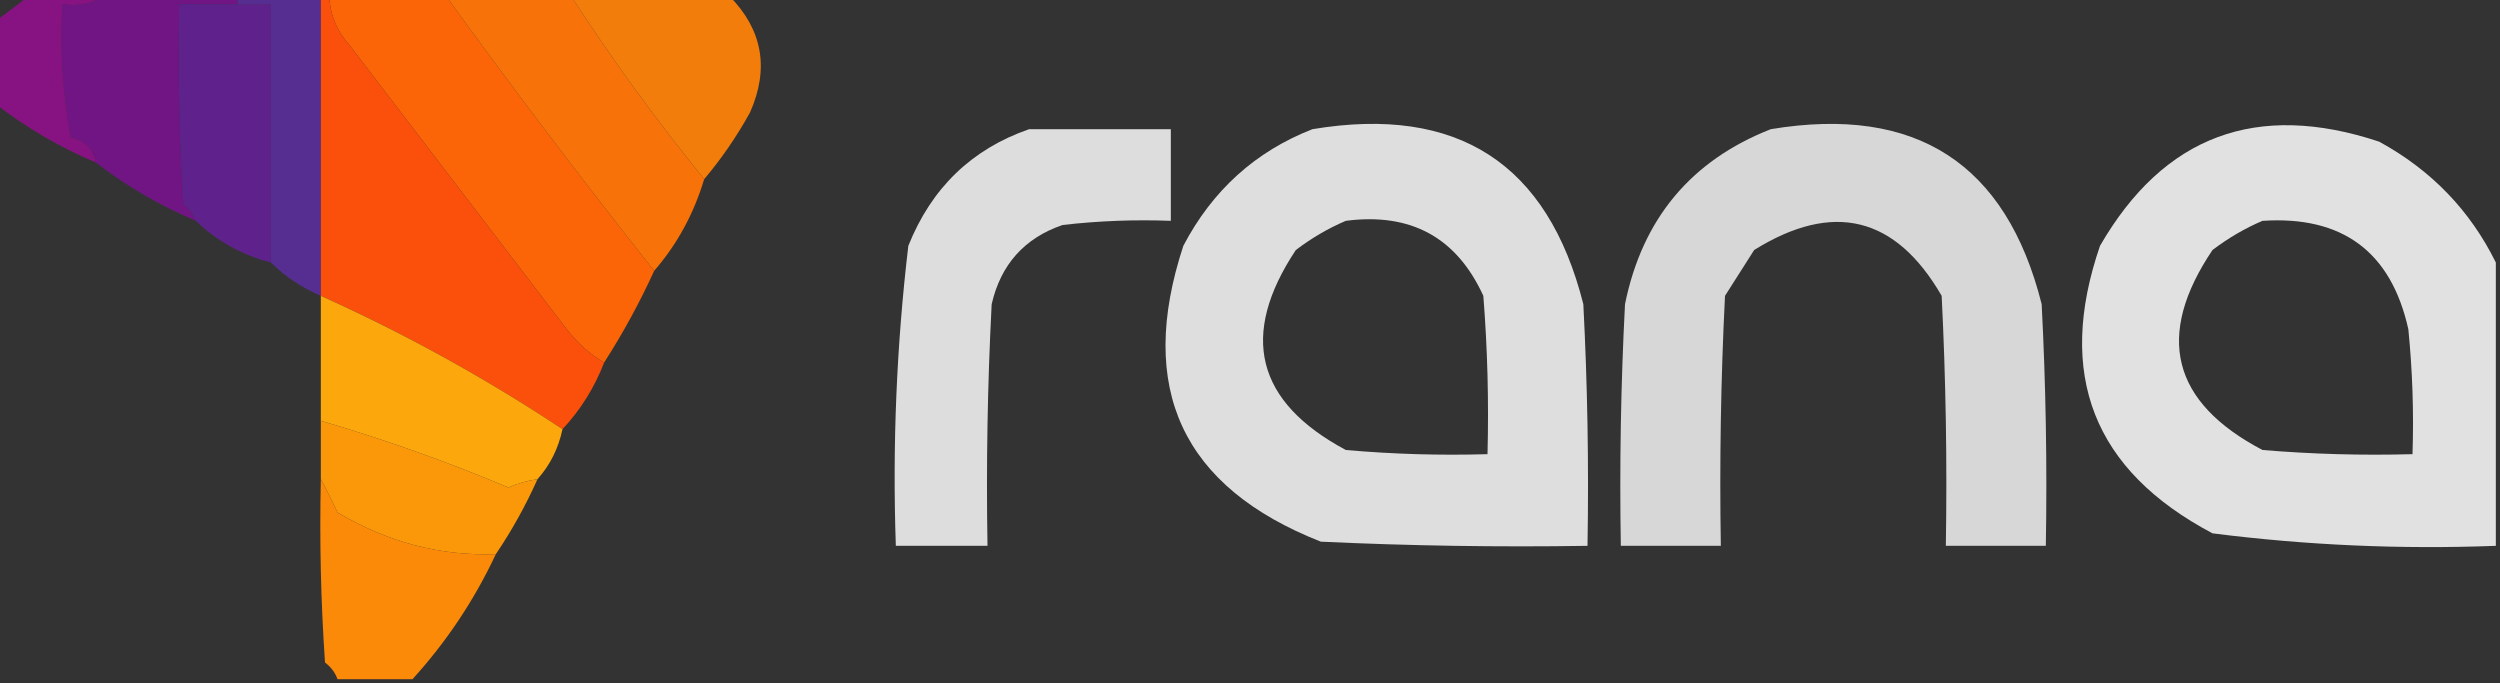 <?xml version="1.0" encoding="UTF-8"?>
<!DOCTYPE svg PUBLIC "-//W3C//DTD SVG 1.1//EN" "http://www.w3.org/Graphics/SVG/1.1/DTD/svg11.dtd">
<svg xmlns="http://www.w3.org/2000/svg" version="1.1" width="300px" height="82px" style="shape-rendering:geometricPrecision; text-rendering:geometricPrecision; image-rendering:optimizeQuality; fill-rule:evenodd; clip-rule:evenodd" xmlns:xlink="http://www.w3.org/1999/xlink">
<rect width="100%" height="100%" fill="#333333" stroke="none"/>
<g><path style="opacity:0.982" fill="#721585" d="M 12.5,-0.5 C 17.833,-0.5 23.167,-0.5 28.5,-0.5C 28.5,-0.167 28.5,0.167 28.5,0.5C 26.167,0.5 23.833,0.5 21.5,0.5C 21.334,8.507 21.5,16.507 22,24.5C 22.717,25.044 23.217,25.711 23.5,26.5C 19.164,24.668 15.164,22.335 11.5,19.5C 11.213,17.879 10.213,16.879 8.5,16.5C 7.505,11.208 7.172,5.875 7.5,0.5C 9.415,0.784 11.081,0.451 12.5,-0.5 Z"/></g>
<g><path style="opacity:0.981" fill="#fe6607" d="M 39.5,-0.5 C 44.167,-0.5 48.833,-0.5 53.5,-0.5C 61.59,10.68 69.924,21.68 78.5,32.5C 76.766,36.3 74.766,39.966 72.5,43.5C 70.807,42.525 69.307,41.192 68,39.5C 59.333,28.167 50.667,16.833 42,5.5C 40.441,3.783 39.608,1.783 39.5,-0.5 Z"/></g>
<g><path style="opacity:0.962" fill="#fe7508" d="M 53.5,-0.5 C 58.5,-0.5 63.5,-0.5 68.5,-0.5C 73.447,7.113 78.78,14.447 84.5,21.5C 83.258,25.655 81.258,29.322 78.5,32.5C 69.924,21.68 61.59,10.68 53.5,-0.5 Z"/></g>
<g><path style="opacity:0.944" fill="#fe8109" d="M 68.5,-0.5 C 74.833,-0.5 81.167,-0.5 87.5,-0.5C 91.51,3.55 92.343,8.217 90,13.5C 88.391,16.407 86.558,19.073 84.5,21.5C 78.78,14.447 73.447,7.113 68.5,-0.5 Z"/></g>
<g><path style="opacity:0.999" fill="#5f228c" d="M 28.5,0.5 C 29.833,0.5 31.167,0.5 32.5,0.5C 32.5,10.833 32.5,21.167 32.5,31.5C 29.008,30.59 26.008,28.924 23.5,26.5C 23.217,25.711 22.717,25.044 22,24.5C 21.5,16.507 21.334,8.507 21.5,0.5C 23.833,0.5 26.167,0.5 28.5,0.5 Z"/></g>
<g><path style="opacity:0.999" fill="#562d90" d="M 28.5,0.5 C 28.5,0.167 28.5,-0.167 28.5,-0.5C 31.833,-0.5 35.167,-0.5 38.5,-0.5C 38.5,11.5 38.5,23.5 38.5,35.5C 36.205,34.525 34.205,33.192 32.5,31.5C 32.5,21.167 32.5,10.833 32.5,0.5C 31.167,0.5 29.833,0.5 28.5,0.5 Z"/></g>
<g><path style="opacity:1" fill="#871281" d="M 3.5,-0.5 C 6.5,-0.5 9.5,-0.5 12.5,-0.5C 11.081,0.451 9.415,0.784 7.5,0.5C 7.172,5.875 7.505,11.208 8.5,16.5C 10.213,16.879 11.213,17.879 11.5,19.5C 7.164,17.668 3.164,15.335 -0.5,12.5C -0.5,9.167 -0.5,5.833 -0.5,2.5C 0.872,1.488 2.205,0.488 3.5,-0.5 Z"/></g>
<g><path style="opacity:1" fill="#fb500b" d="M 38.5,-0.5 C 38.833,-0.5 39.167,-0.5 39.5,-0.5C 39.608,1.783 40.441,3.783 42,5.5C 50.667,16.833 59.333,28.167 68,39.5C 69.307,41.192 70.807,42.525 72.5,43.5C 71.32,46.54 69.653,49.206 67.5,51.5C 58.28,45.389 48.614,40.056 38.5,35.5C 38.5,23.5 38.5,11.5 38.5,-0.5 Z"/></g>
<g><path style="opacity:0.837" fill="#fefefe" d="M 123.5,15.5 C 129.167,15.5 134.833,15.5 140.5,15.5C 140.5,19.167 140.5,22.833 140.5,26.5C 136.154,26.334 131.821,26.501 127.5,27C 122.929,28.573 120.096,31.74 119,36.5C 118.5,46.161 118.334,55.828 118.5,65.5C 114.833,65.5 111.167,65.5 107.5,65.5C 107.085,53.438 107.585,41.438 109,29.5C 111.774,22.557 116.607,17.89 123.5,15.5 Z"/></g>
<g><path style="opacity:0.842" fill="#fefefe" d="M 157.5,15.5 C 174.9,12.604 185.734,19.604 190,36.5C 190.5,46.161 190.666,55.828 190.5,65.5C 179.828,65.666 169.161,65.5 158.5,65C 141.865,58.455 136.365,46.621 142,29.5C 145.492,22.834 150.659,18.168 157.5,15.5 Z M 161.5,26.5 C 169.292,25.487 174.792,28.487 178,35.5C 178.5,41.825 178.666,48.158 178.5,54.5C 172.824,54.666 167.157,54.499 161.5,54C 150.708,48.224 148.708,40.224 155.5,30C 157.432,28.541 159.432,27.375 161.5,26.5 Z"/></g>
<g><path style="opacity:0.806" fill="#fefefe" d="M 212.5,15.5 C 229.918,12.611 240.752,19.611 245,36.5C 245.5,46.161 245.666,55.828 245.5,65.5C 241.5,65.5 237.5,65.5 233.5,65.5C 233.666,55.494 233.5,45.494 233,35.5C 227.469,25.943 219.969,24.109 210.5,30C 209.333,31.833 208.167,33.667 207,35.5C 206.5,45.494 206.334,55.494 206.5,65.5C 202.5,65.5 198.5,65.5 194.5,65.5C 194.334,55.828 194.5,46.161 195,36.5C 197.079,26.263 202.912,19.263 212.5,15.5 Z"/></g>
<g><path style="opacity:0.856" fill="#fefefe" d="M 299.5,31.5 C 299.5,42.833 299.5,54.167 299.5,65.5C 288.09,65.933 276.756,65.433 265.5,64C 251.199,56.442 246.699,44.942 252,29.5C 259.638,16.283 270.804,12.117 285.5,17C 291.743,20.408 296.41,25.242 299.5,31.5 Z M 271.5,26.5 C 281.096,25.872 286.929,30.206 289,39.5C 289.499,44.489 289.666,49.489 289.5,54.5C 283.491,54.666 277.491,54.499 271.5,54C 260.59,48.272 258.59,40.272 265.5,30C 267.432,28.541 269.432,27.375 271.5,26.5 Z"/></g>
<g><path style="opacity:0.981" fill="#ffa90b" d="M 38.5,35.5 C 48.614,40.056 58.28,45.389 67.5,51.5C 67.007,53.819 66.007,55.819 64.5,57.5C 63.305,57.678 62.139,58.011 61,58.5C 53.629,55.395 46.129,52.728 38.5,50.5C 38.5,45.5 38.5,40.5 38.5,35.5 Z"/></g>
<g><path style="opacity:0.977" fill="#fe9a0a" d="M 38.5,50.5 C 46.129,52.728 53.629,55.395 61,58.5C 62.139,58.011 63.305,57.678 64.5,57.5C 63.087,60.661 61.42,63.661 59.5,66.5C 52.827,66.731 46.494,65.064 40.5,61.5C 39.828,60.051 39.161,58.718 38.5,57.5C 38.5,55.167 38.5,52.833 38.5,50.5 Z"/></g>
<g><path style="opacity:0.988" fill="#fe8b09" d="M 38.5,57.5 C 39.161,58.718 39.828,60.051 40.5,61.5C 46.494,65.064 52.827,66.731 59.5,66.5C 56.911,72.016 53.578,77.016 49.5,81.5C 46.5,81.5 43.5,81.5 40.5,81.5C 40.217,80.711 39.717,80.044 39,79.5C 38.5,72.174 38.334,64.841 38.5,57.5 Z"/></g>
</svg>
